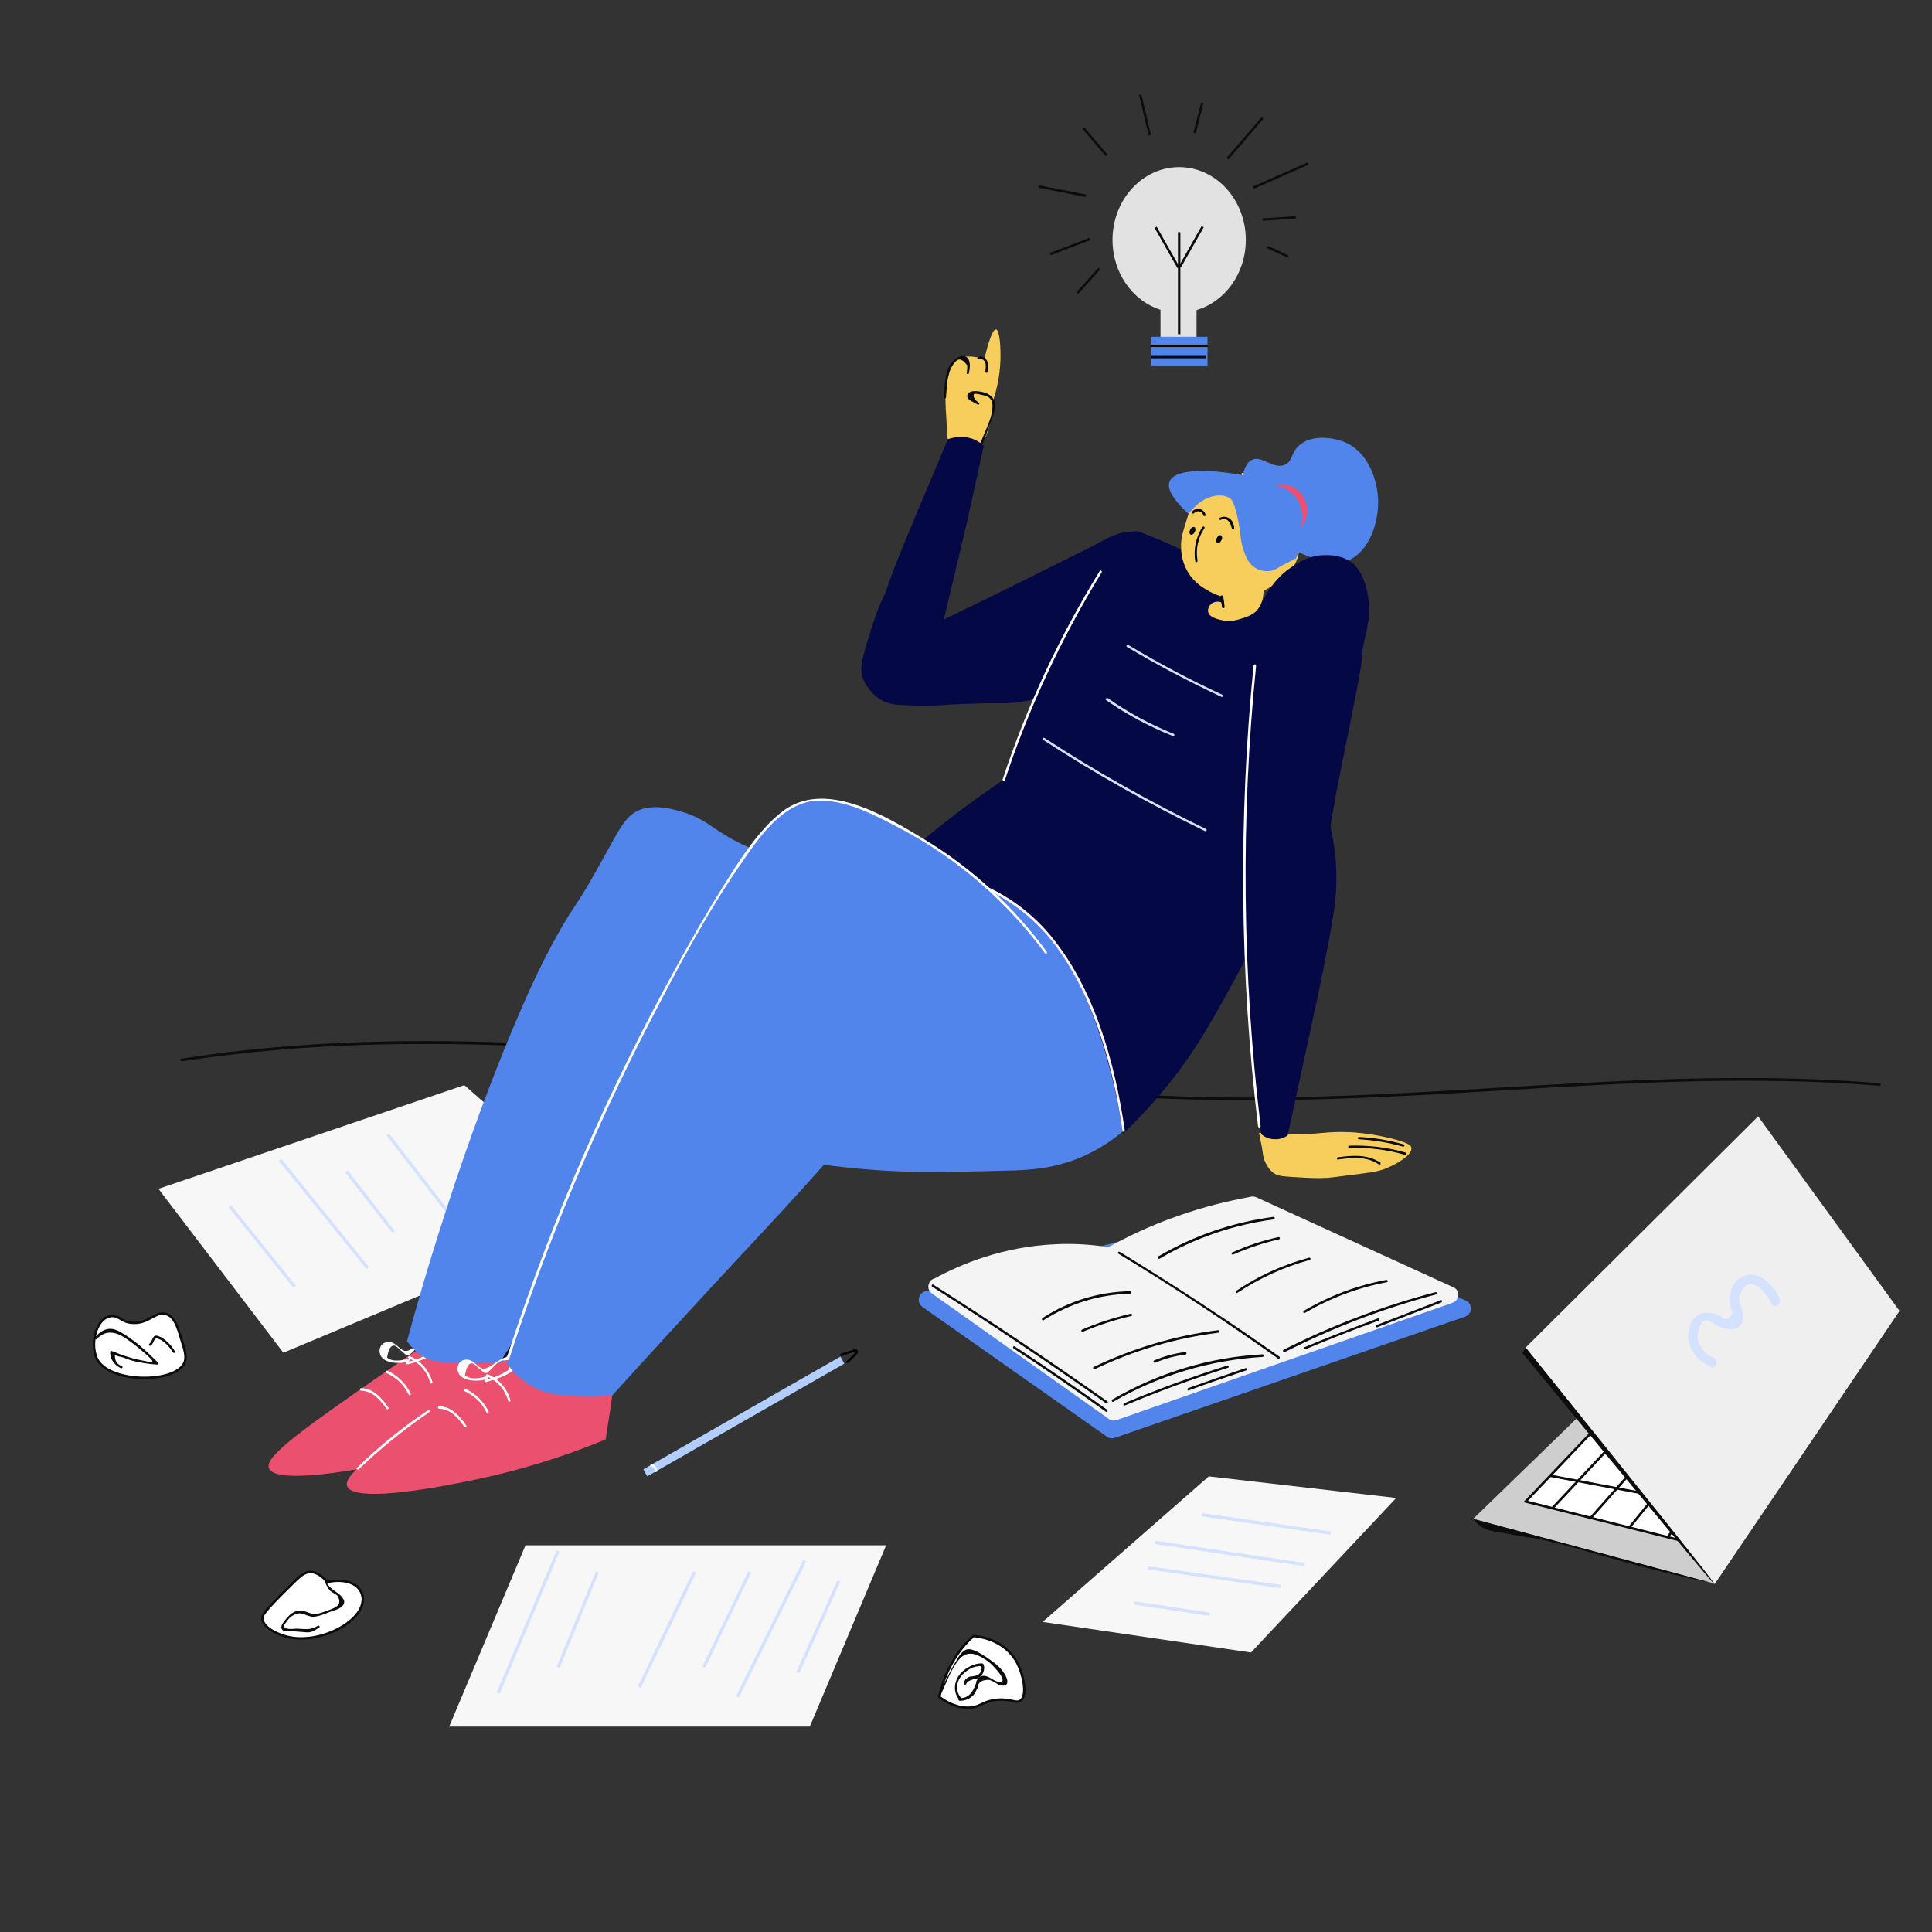 <?xml version="1.0" encoding="UTF-8"?> <!-- Generator: Adobe Illustrator 23.0.3, SVG Export Plug-In . SVG Version: 6.00 Build 0) --> <svg xmlns="http://www.w3.org/2000/svg" xmlns:xlink="http://www.w3.org/1999/xlink" x="0px" y="0px" viewBox="0 0 600 600" style="enable-background:new 0 0 600 600;" xml:space="preserve"><rect x="0" y="0" width="600" height="600" fill="#333333" stroke="none"/> <style type="text/css"> .st0{fill:#0C0C0C;} .st1{fill:#E2E2E2;} .st2{fill:#5185EC;} .st3{fill:none;stroke:#0C0C0C;stroke-width:0.75;stroke-miterlimit:10;} .st4{fill:#F7F7F7;} .st5{fill:#FFFFFF;stroke:#0C0C0C;stroke-width:0.75;stroke-miterlimit:10;} .st6{fill:none;stroke:#D4E2FF;stroke-miterlimit:10;} .st7{fill:#CECECE;} .st8{fill:#EFEFEF;} .st9{fill:#D4E2FF;} .st10{fill:#F4F4F4;} .st11{fill:none;} .st12{fill:#B1CEFC;} .st13{fill:#FFFFFF;} .st14{fill:#EB506E;} .st15{fill:#F7CD5B;} .st16{fill:#040844;} .st17{fill:#FFF3F3;} </style> <g id="background"> <g id="ground"> <g> <g> <path class="st0" d="M56.5,329.6c67.7-10.5,136.3-3.6,204,3.3c33.8,3.5,67.7,6.9,101.6,8.3c34.6,1.4,69.1-0.4,103.6-2.5 c39.3-2.4,78.7-4.7,118-1.5c0.5,0,0.5-0.7,0-0.8c-70.1-5.8-140,6-210.1,4.3c-68.3-1.7-135.9-12.9-204.1-16.4 c-37.8-1.9-75.8-1.4-113.3,4.5C55.8,328.9,56,329.6,56.5,329.6L56.5,329.6z"></path> </g> </g> </g> <g id="bulb"> <path class="st1" d="M386.9,74.5c0-12.5-9.3-22.6-20.7-22.6s-20.7,10.1-20.7,22.6c0,10.3,6.3,19,14.9,21.7v9.5h11.2v-9.4 C380.4,93.7,386.9,85,386.9,74.5z"></path> <rect x="357.4" y="104.6" class="st2" width="17.6" height="8.9"></rect> <line class="st3" x1="357.3" y1="107.4" x2="375.1" y2="107.4"></line> <line class="st3" x1="357.4" y1="110.9" x2="374.6" y2="110.9"></line> <line class="st3" x1="366.2" y1="103.8" x2="366.2" y2="72.1"></line> <line class="st3" x1="358.9" y1="70.6" x2="366" y2="83.1"></line> <line class="st3" x1="373.5" y1="70.4" x2="366.4" y2="82.9"></line> <line class="st3" x1="322.5" y1="57.9" x2="337.2" y2="60.8"></line> <line class="st3" x1="336.4" y1="39.7" x2="343.7" y2="48.3"></line> <line class="st3" x1="354.1" y1="29.4" x2="357.1" y2="42"></line> <line class="st3" x1="371" y1="41.3" x2="373.4" y2="31.9"></line> <line class="st3" x1="381.2" y1="49.3" x2="392.1" y2="36.6"></line> <line class="st3" x1="389.2" y1="58.3" x2="406.2" y2="50.8"></line> <line class="st3" x1="392.1" y1="68.2" x2="402.4" y2="67.5"></line> <line class="st3" x1="393.6" y1="76.7" x2="400.1" y2="79.7"></line> <line class="st3" x1="326.2" y1="78.9" x2="338.5" y2="74.2"></line> <line class="st3" x1="341.4" y1="83.4" x2="334.6" y2="91"></line> </g> <g id="papers"> <polygon class="st4" points="190.2,377.3 88,420.1 49.2,369.2 144.2,337 "></polygon> <path class="st5" d="M291.7,527c0.6-2.9,1.9-7.3,4.7-11.8c2-3.3,4.2-5.6,5.9-7.1c1.5,0.1,9.8,0.9,13.7,8.5c1.8,3.6,3,9.4,1.2,11.3 c-1.4,1.5-3.1-0.5-7.8,0c-3.9,0.4-4.7,2-7.8,2.4C299.2,530.5,295.9,530.1,291.7,527z"></path> <path class="st5" d="M81.5,502.9c-0.2-1.1,0.1-2,8.5-10.3c3.2-3.2,4.5-4.4,6.5-4.4c2.5,0.1,4.3,2.1,5.1,3.1 c4.2-0.9,8.1-0.2,9.9,2.1c1.4,1.7,1.2,3.7,1.1,4.1c-0.8,6.7-14.3,13.6-24.2,10.6C87.4,507.8,82.1,506.1,81.5,502.9z"></path> <path class="st5" d="M30,421.8c-2.1-4.8,0-12.8,4.7-13.1c2.4-0.1,2.9,1.8,6.2,2.1c5.2,0.5,7.3-3.7,10.7-2.7c2.6,0.8,3.6,4,4.7,7.8 c1.1,3.4,1.8,5.7,0.9,7.5C54,429.8,33.4,429.5,30,421.8z"></path> <g> <g> <path class="st0" d="M291.9,526.8c1.8-3.5,3.4-8.7,6.2-11.7c2.9-3.1,6.3-0.8,8.8,0.9c0.9,0.6,7.1,6.8,3.2,6.3 c-1.8-0.2-3.7-2.8-5.9-1.5c-0.7,0.4-0.5,0.6-0.9,1.2c-0.2,0.2-0.1,0.6-0.2,0.8c-0.9,2.5-2.1,4.6-5.1,4.6c-0.5,0-0.5,0.7,0,0.8 c1.8,0,3.3-0.6,4.5-2c0.6-0.7,0.6-1.3,1.1-2c0.1-1.8,1.4-2.6,3.7-2.5c1.1,0.4,2,0.9,2.9,1.6c2.5,0.7,3.3-0.5,2.1-2.9 c-1.1-2.1-3-3.7-4.9-5c-1.5-1-4.9-3.5-6.9-3.2c-1.6,0.2-2.9,2.4-3.6,3.7c-2.1,3.4-3.7,7.1-5.5,10.6 C291,526.8,291.6,527.2,291.9,526.8L291.9,526.8z"></path> </g> </g> <g> <g> <path class="st0" d="M298.4,527.2c-1.6-1.8-1.5-4.5-0.1-6.4c1-1.5,3.6-3.3,5.5-3.3c0.4-0.2,0.8-0.1,1.1,0.4 c-0.1,1.7-1,2.5-2.9,2.7c-0.6,0.1-0.8,0-1.3,0.3c-0.8,0.4-1.2,0.9-1.3,1.8c-0.1,0.5,0.6,0.7,0.7,0.2c0.1-0.8,2.1-1.4,2.7-1.5 c0.3-0.1,0.6-0.1,0.8-0.2c0.5-0.2,0.9-0.6,1.3-1c0.7-1,1-2.3,0.5-3.4c-0.1-0.1-0.2-0.2-0.3-0.2c-2.6-0.2-6,1.7-7.4,3.9 c-1.5,2.2-1.6,5.3,0.2,7.3C298.2,528.1,298.7,527.6,298.4,527.2L298.4,527.2z"></path> </g> </g> <g> <g> <path class="st0" d="M101.1,491.7c0.4,0.9,0.8,1.6,1.4,2.3c0.6,0.6,2.1,1.2,2.4,1.7c1.5,2.9-0.8,3.6-3,4.4 c-1,0.4-2.4,0.9-3.5,1.1c-2.2,0.3-3.4-1.2-5.6-1c-1.7,0.2-2.9,1.3-3.9,2.5c-1,1.2-2.4,2.8-0.8,3.8c0.4,0.2,1.9,0.1,2,0.1 c1.8,0,2.9,0.2,4.7,0.3c1.9,0.2,2.4-0.3,4.3-1.4c0.4-0.2,0-0.9-0.4-0.6c-2.3,1.4-3.8,1-6.2,0.9c-0.9-0.1-3.9,0.6-4.3-0.8 c-0.1-0.4,1.6-2.4,1.8-2.6c3.4-2.8,4.6-0.4,7.2-0.3c1.6,0,3.7-0.9,5.2-1.5c1.4-0.5,4.4-1.1,4.5-3.1c0-0.6-0.3-0.9-0.6-1.4 c-1.4-1.9-3.7-2.2-4.9-4.8C101.5,490.9,100.9,491.3,101.1,491.7L101.1,491.7z"></path> </g> </g> <g> <g> <path class="st0" d="M30,415.9c2.9-3.1,6.1-2.3,9.3-0.1c2.3,1.6,4.5,3.4,6.5,5.2c3.1,2.8,1,2-2.2,1.4c-3-0.6-5.9-1.6-8.8-2.8 c-0.2-0.1-0.6,0-0.6,0.3c0.1,2.4,1.2,3.9,3.3,5c0.4,0.2,0.8-0.4,0.4-0.6c-1.6-0.6-2.3-1.7-2.2-3.5c0.4,0.2,0.9,0.4,1.3,0.5 c1.2,0.1,2.7,0.9,3.8,1.2c2.6,0.7,5.3,1.1,8,1.3c0.3,0,0.5-0.4,0.3-0.6c-3.5-3.5-7.6-7.3-12-9.7c-3.2-1.7-5.4-0.6-7.7,1.9 C29.2,415.7,29.7,416.2,30,415.9L30,415.9z"></path> </g> </g> <g> <g> <path class="st0" d="M46.8,417.9c0.4-0.3,0.6-0.6,0.8-1c0.4-0.8,0.4-1.5,1.6-1.1c1.8,0.6,3.5,2.6,4.5,4.2c0.3,0.4,0.9,0,0.6-0.4 c-1.1-1.8-3.1-4-5.2-4.7c-1.9-0.6-1.6,1.6-2.7,2.4C46.1,417.6,46.4,418.2,46.8,417.9L46.8,417.9z"></path> </g> </g> <line class="st6" x1="71.3" y1="374.5" x2="91.5" y2="399.6"></line> <line class="st6" x1="87" y1="360.2" x2="114.2" y2="393.8"></line> <line class="st6" x1="107.6" y1="363.8" x2="122.2" y2="382.6"></line> <line class="st6" x1="120.4" y1="352.3" x2="139.5" y2="377"></line> <polygon class="st4" points="388.5,513.2 323.8,503.7 375.4,458.5 433.6,465.2 "></polygon> <polygon class="st4" points="251.5,536.2 139.5,536.2 163.2,479.9 275.2,479.9 "></polygon> <line class="st6" x1="352.2" y1="497.8" x2="375.6" y2="501.3"></line> <line class="st6" x1="356.5" y1="486.9" x2="397.7" y2="492.7"></line> <line class="st6" x1="358.7" y1="479" x2="405.2" y2="485.9"></line> <line class="st6" x1="373.2" y1="470.4" x2="413.2" y2="476.1"></line> <line class="st6" x1="260.5" y1="491" x2="247.8" y2="519.4"></line> <line class="st6" x1="249.9" y1="484.7" x2="229" y2="527"></line> <line class="st6" x1="232.8" y1="488.2" x2="218.6" y2="517.7"></line> <line class="st6" x1="215.7" y1="488.2" x2="198.5" y2="524"></line> <line class="st6" x1="173.3" y1="481.7" x2="154.7" y2="525.8"></line> <line class="st6" x1="185.5" y1="488.2" x2="173.3" y2="517.8"></line> </g> <g id="laptop"> <polygon class="st7" points="532.5,491.9 457.5,471.7 528,403.3 589.9,407.1 "></polygon> <polygon class="st5" points="531.5,480.8 473.8,466.3 528.9,408.5 579.3,411 "></polygon> <line class="st3" x1="482.1" y1="468.4" x2="537.8" y2="408.9"></line> <line class="st3" x1="494" y1="471.4" x2="548.7" y2="409.5"></line> <line class="st3" x1="506" y1="474.4" x2="558.4" y2="410"></line> <line class="st3" x1="517.9" y1="477.4" x2="567.9" y2="410.4"></line> <line class="st3" x1="481.4" y1="458.3" x2="539.4" y2="469.3"></line> <line class="st3" x1="498.2" y1="451.3" x2="546.3" y2="459.2"></line> <line class="st3" x1="506.7" y1="442.2" x2="554.2" y2="447.6"></line> <line class="st3" x1="515.8" y1="432.4" x2="561.3" y2="437.3"></line> <line class="st3" x1="515.3" y1="422.7" x2="568.2" y2="427.1"></line> <line class="st3" x1="522.2" y1="415.4" x2="574" y2="418.7"></line> <polygon class="st8" points="589.9,407.1 532.5,491.9 473.8,418.5 546,346.7 "></polygon> <g> <g> <path class="st9" d="M532.1,421.6c-2.6-1-5.2-3.9-4.8-7c1.1-8.2,4.9-2.9,7-2.4c1.9,0.4,3.7,1.3,5.5,0c1.5-1.1,1.7-2.7,1.4-4.5 c-0.3-2-1.7-4-0.7-6.1c3.3-6.7,8.2,0.2,9.6,3.2c0.8,1.8,3.4,0.2,2.6-1.5c-2.1-4.5-7.3-10-12.6-6.2c-1.6,1.1-2.5,3-2.8,4.8 c-0.2,1.1-0.2,2.1,0,3.2c0.2,0.9,0.4,1.8,0.8,2.6c-1,2.2-2.3,2.5-3.8,1c-4.4-2.1-8.7-1.1-9.8,4.2c-1.1,5.1,2.2,9.7,6.8,11.5 C533.1,425.2,533.9,422.3,532.1,421.6L532.1,421.6z"></path> </g> </g> <path class="st0" d="M457.5,471.7c0.4,0.6,1.1,1.4,2.2,2.2c2.1,1.5,4.1,1.7,6.9,2.1c2.4,0.4,4.8,1,7.2,1.3c8.2,1,22.1,5.5,35.3,9 c5.6,1.5,13.6,3.5,23.4,5.5"></path> <path class="st0" d="M473.8,418.5c-0.3,0.6-0.6,1.1-1,1.7c39.5,48,59.4,72,59.7,71.8C532.7,491.7,513.1,467.3,473.8,418.5z"></path> </g> <g id="book"> <path class="st2" d="M455,408.9l-108.7,37.6c-0.8,0.3-1.8,0.2-2.5-0.3l-57.3-40.3c-1.9-1.3-1.4-4.3,0.9-4.9l102.1-26.2 c0.6-0.2,1.3-0.1,1.8,0.2l63.9,28.9C457.4,404.8,457.3,408.1,455,408.9z"></path> <path class="st10" d="M451.1,404.6L346.8,441c-0.8,0.3-1.7,0.2-2.4-0.3l-55-39c-1.8-1.3-1.3-4.1,0.9-4.7c8-4.3,21-9.9,37.7-10.6 c6-0.3,11.5,0.2,16.2,0.9c5.9-3.2,13-6.7,21.4-9.6c8.4-3,16.1-4.8,22.7-6c0.2-0.1,0.5-0.1,0.9-0.1c0.3,0,0.6,0.1,0.9,0.2l61.3,28 C453.5,400.7,453.3,403.8,451.1,404.6z"></path> <g> <path class="st11" d="M288.4,398.4c7.9-5.7,17.4-9.2,27-10.8c9.7-1.6,19.6-1.3,29.3-0.1"></path> </g> <g> <g> <path class="st0" d="M289.5,399.6c18.3,11.6,36.3,23.7,54,36.2c0.4,0.3,0.8-0.4,0.4-0.6c-17.7-12.5-35.7-24.6-54-36.2 C289.5,398.7,289.1,399.3,289.5,399.6L289.5,399.6z"></path> </g> </g> <g> <g> <path class="st0" d="M314.8,418.8c9.7,6.3,19.2,12.9,28.6,19.6c0.4,0.3,0.8-0.4,0.4-0.6c-9.4-6.7-18.9-13.3-28.6-19.6 C314.7,417.8,314.4,418.5,314.8,418.8L314.8,418.8z"></path> </g> </g> <g> <path class="st11" d="M344.1,387.3c13.7-8.8,29.6-14.2,45.8-15.6"></path> </g> <g> <g> <path class="st0" d="M347.4,389.4c16.9,10.2,33.4,21.1,49.5,32.5c0.4,0.3,0.8-0.4,0.4-0.6c-16.1-11.4-32.7-22.2-49.5-32.5 C347.3,388.5,346.9,389.2,347.4,389.4L347.4,389.4z"></path> </g> </g> <g> <g> <path class="st0" d="M345.8,435.3c14.2-8.2,29.9-12.9,46.3-13.9c0.5,0,0.5-0.8,0-0.8c-16.5,0.9-32.3,5.7-46.6,14 C345,434.9,345.4,435.6,345.8,435.3L345.8,435.3z"></path> </g> </g> <g> <g> <path class="st0" d="M399,419.9c15-7.6,30.7-13.6,47-17.9c0.5-0.1,0.3-0.8-0.2-0.7c-16.4,4.3-32.1,10.3-47.2,17.9 C398.2,419.5,398.6,420.1,399,419.9L399,419.9z"></path> </g> </g> <g> <g> <path class="st0" d="M349.3,436.5c10.5-4.4,21.2-8.3,32-11.7c0.5-0.1,0.3-0.9-0.2-0.7c-10.8,3.4-21.5,7.3-32,11.7 C348.7,436,348.9,436.7,349.3,436.5L349.3,436.5z"></path> </g> </g> <g> <g> <path class="st0" d="M369.2,431.8c5.9-2.2,11.9-4.2,17.8-6.2c0.5-0.2,0.3-0.9-0.2-0.7c-6,2-11.9,4.1-17.8,6.2 C368.6,431.3,368.8,432,369.2,431.8L369.2,431.8z"></path> </g> </g> <g> <g> <path class="st0" d="M405.5,419c7.5-3.2,15.1-6.1,22.7-8.9c0.4-0.2,0.3-0.9-0.2-0.7c-7.7,2.9-15.3,5.8-22.9,9 C404.7,418.6,405.1,419.2,405.5,419L405.5,419z"></path> </g> </g> <g> <g> <path class="st0" d="M427.7,412.2c6.6-2.6,13.2-5.1,19.9-7.7c0.4-0.2,0.3-0.9-0.2-0.7c-6.6,2.6-13.2,5.1-19.9,7.7 C427.1,411.6,427.3,412.3,427.7,412.2L427.7,412.2z"></path> </g> </g> <g> <g> <path class="st0" d="M340,425.2c12.1-5.8,24.9-9.6,38.3-11.3c0.5-0.1,0.5-0.8,0-0.8c-13.5,1.7-26.4,5.6-38.6,11.4 C339.2,424.7,339.6,425.4,340,425.2L340,425.2z"></path> </g> </g> <g> <g> <path class="st0" d="M358.8,423.2c3-1.3,6.1-2.1,9.3-2.5c0.5-0.1,0.5-0.8,0-0.8c-3.4,0.4-6.6,1.3-9.7,2.6 C358,422.8,358.4,423.4,358.8,423.2L358.8,423.2z"></path> </g> </g> <g> <g> <path class="st0" d="M324.1,410c8.2-5.2,17.2-8,26.9-8.2c0.5,0,0.5-0.8,0-0.8c-9.8,0.2-19,3-27.2,8.3 C323.3,409.6,323.7,410.3,324.1,410L324.1,410z"></path> </g> </g> <g> <g> <path class="st0" d="M336.3,413.6c4.9-2.1,9.9-3.7,15-4.9c0.5-0.1,0.3-0.8-0.2-0.7c-5.1,1.2-10.1,2.8-15,4.9 C335.6,413.1,335.8,413.8,336.3,413.6L336.3,413.6z"></path> </g> </g> <g> <g> <path class="st0" d="M360.1,390.9c10.9-6.4,22.8-10.5,35.4-12.2c0.5-0.1,0.5-0.8,0-0.8c-12.7,1.7-24.7,5.8-35.8,12.3 C359.3,390.5,359.7,391.1,360.1,390.9L360.1,390.9z"></path> </g> </g> <g> <g> <path class="st0" d="M383,389.6c4.6-2,9.3-3.6,14.2-4.7c0.5-0.1,0.3-0.8-0.2-0.7c-5,1.1-9.8,2.7-14.4,4.8 C382.2,389.1,382.6,389.8,383,389.6L383,389.6z"></path> </g> </g> <g> <g> <path class="st0" d="M384.3,401.5c6.9-4.6,14.4-8,22.4-10.2c0.5-0.1,0.3-0.9-0.2-0.7c-8.1,2.2-15.6,5.6-22.6,10.3 C383.5,401.1,383.9,401.8,384.3,401.5L384.3,401.5z"></path> </g> </g> <g> <g> <path class="st0" d="M405.3,407.7c7.9-4.6,16.4-7.8,25.4-9.5c0.5-0.1,0.3-0.8-0.2-0.7c-9.1,1.7-17.6,4.9-25.6,9.6 C404.5,407.3,404.9,408,405.3,407.7L405.3,407.7z"></path> </g> </g> <g> <path class="st11" d="M396.6,371c15.4,6.6,30.3,14.3,44.6,23"></path> </g> </g> <g id="pencil"> <polygon class="st12" points="262.2,423.5 201,458.5 199.8,456.3 261,421.3 "></polygon> <g> <g> <path class="st13" d="M202.2,455.3c0.6,0.2,1.1,0.8,1.1,1.5c0,0.5,0.8,0.5,0.8,0c0-1-0.7-1.9-1.7-2.2 C202,454.4,201.8,455.2,202.2,455.3L202.2,455.3z"></path> </g> </g> <g> <g> <path d="M261.4,421.1c1.5-0.5,2.9-1,4.4-1.4c0.5-0.1,0.3-0.8-0.2-0.7c-1.5,0.4-3,0.9-4.4,1.4 C260.7,420.5,260.9,421.2,261.4,421.1L261.4,421.1z"></path> </g> </g> <g> <g> <path d="M263.4,423.2c1.1-0.9,2.1-1.9,3-3c0.3-0.4-0.2-0.9-0.5-0.5c-0.9,1.1-1.9,2-3,3C262.5,423,263,423.5,263.4,423.2 L263.4,423.2z"></path> </g> </g> <g> <g> <path d="M265,419.9c0.2,0.1,0.3,0.3,0.5,0.4c0.3,0.2,0.7,0,0.6-0.4c0-0.1-0.1-0.3-0.1-0.4c0,0.1-0.1,0.2-0.1,0.4c0,0,0,0,0,0 c0.5,0.1,0.7-0.6,0.2-0.7c-0.3-0.1-0.5,0-0.8,0.2c-0.1,0.1-0.1,0.2-0.1,0.4c0,0.1,0.1,0.3,0.1,0.4c0.2-0.1,0.4-0.2,0.6-0.4 c-0.2-0.1-0.3-0.3-0.5-0.4C265.2,419,264.6,419.5,265,419.9L265,419.9z"></path> </g> </g> </g> </g> <g id="character"> <g id="leg_right"> <path class="st14" d="M136,414.9c-3.7,2.5-9.1,6.1-15.5,10.6c-25.6,17.8-38.4,26.7-37,30.4c2.3,6.3,37.6-1.5,42.6-2.6 c16.2-3.6,29.1-8.3,37.7-11.9c0.9-5.8,1.8-11.7,2.6-17.5C156.3,420.8,146.2,417.9,136,414.9z"></path> <g> <g> <path class="st13" d="M112.2,431.9c3.6,0.1,5.9,2.9,7.8,5.6c0.3,0.4,0.9,0,0.6-0.4c-2.1-3-4.6-5.9-8.5-6 C111.7,431.2,111.7,431.9,112.2,431.9L112.2,431.9z"></path> </g> </g> <g> <g> <path class="st13" d="M120,426.4c3.1,1.4,5.5,3.7,6.9,6.7c0.2,0.4,0.9,0.1,0.6-0.4c-1.5-3.1-4.1-5.6-7.2-7 C119.9,425.5,119.6,426.2,120,426.4L120,426.4z"></path> </g> </g> <g> <g> <path class="st13" d="M126.9,421.8c3.3,1.4,5.7,4.1,6.7,7.6c0.1,0.5,0.9,0.3,0.7-0.2c-1-3.6-3.6-6.6-7-8 C126.8,421,126.5,421.7,126.9,421.8L126.9,421.8z"></path> </g> </g> <g> <g> <path class="st13" d="M126.9,421.9c-1.8,0.6-5,1.2-6.7-0.3c0.7-3.9,2-4.7,3.9-2.5c0.3,0.3,0.7,0.5,1,0.8c0.9,0.8,1,1.2,2.1,0.9 c0.2-0.1,0.3-0.4,0.5-0.5c1.4-1.1,2.8-3.6,5-3.3c1.6-0.6,1.9,0.4,1.1,2.9c-0.6,0.4-1.3,0.8-2,1.2c-1.7,0.9-3.4,1.4-5.3,1.9 c-0.5,0.1-0.3,0.8,0.2,0.7c1.8-0.4,11.7-3.3,9.3-6.6c-2.8-4.1-7.8,3.2-10.4,2.4c-2-0.6-2.9-3.2-5.5-2.7 c-1.3,0.3-2.1,1.2-2.2,2.5c-0.2,4.4,6.3,4.4,9.1,3.5C127.5,422.4,127.4,421.7,126.9,421.9L126.9,421.9z"></path> </g> </g> <path class="st2" d="M199.3,251.3c-5.8,1.9-7.1,7.1-16,22.4c-4.6,7.9-4.3,6.6-8.3,13.3c-5.2,8.9-10.5,19.4-18.4,38.9 c-3.1,7.7-10.2,25.4-18.6,51.6c-5.2,16-9,29.4-11.6,39c1,1.4,2.6,3.4,5.2,4.9c2.1,1.2,4.5,1.9,12,2c3.3,0.1,7.7,0,12.9-0.4 c2.9-5.1,7.3-12.5,12.9-21.4c3-4.8,6.5-10.2,19.2-29.2c4.2-6.3,9.8-14.6,16.5-24.5c2.6,1.9,14.5,10,29.9,7.4 c16.8-2.8,25.4-16.2,28-20.3c14.2-22.1,4.2-47.7,2.9-50.7c-9-7.4-16.9-12.4-22.4-15.6c-10.9-6.2-12.6-5.4-21.5-11.4 c-2.3-1.6-5.2-3.6-9.6-5C209.4,251.4,204.2,249.8,199.3,251.3z"></path> <g> <path class="st11" d="M126.4,416.6c15.7-55.2,33.7-110.8,66.2-158.1c2.4-3.5,5.3-7.2,9.4-8.2c3.6-0.8,7.3,0.6,10.6,2.1 c19.1,8.4,37.1,19.2,53.6,32"></path> </g> <g> <g> <path class="st0" d="M228.7,313.3c-24.9,35.6-49.1,71.7-72.5,108.3c-0.3,0.4,0.4,0.8,0.6,0.4c23.4-36.6,47.6-72.7,72.5-108.3 C229.6,313.3,228.9,313,228.7,313.3L228.7,313.3z"></path> </g> </g> <g> <path class="st11" d="M129.6,420.1c3.3,2.6,7.6,3.7,11.8,3.8s8.4-0.7,12.5-1.5"></path> </g> </g> <g id="leg"> <path class="st2" d="M280.4,270.1c4.9-0.4,27.7-1.7,46.7,14.6c17.5,14.9,20.7,35.2,21.9,42.4c1.6,10,0.8,18.4-0.1,24.1 c-2.7,2.3-6.9,5.4-12.5,7.9c-8.9,3.9-16.7,4.2-21.8,4.4c-23.4,0.6-35,0.9-52.2-1c-30.4-3.3-45.7-5.2-48.4-12.7 c-2.3-6.2,2.8-13.4,10.3-22.7C236,312.5,254.1,292.3,280.4,270.1z"></path> <g> <path class="st11" d="M245.5,361.2c17.5,1.5,35,2.4,52.6,2.6c17.7,0.2,36.9-0.7,50.8-11.7"></path> </g> </g> <g id="hand_right"> <path class="st15" d="M294.3,136.3c-0.1-1.6-0.3-3.7-0.4-6.2c-0.3-4.9-0.5-8.1,0.1-12c0.4-3,1-4.7,2.3-5.8 c1.1-0.9,2.5-1.3,2.9-1.4c1.3-0.3,2.4-0.2,3.8,0c1.1,0.1,2.1,0.4,2.7,0.5c1.1-4.5,2.5-9.2,3.6-9.1c1.2,0.1,1.4,5.9,1.4,6.9 c0.1,3.6-0.2,8.8-2.2,15c-0.1,1.4-0.2,3.5-0.8,5.9c-0.8,3.7-1.3,6-3,7.2C301,140.2,294.6,136.5,294.3,136.3z"></path> <path class="st16" d="M353.9,165.2c-0.5-0.3-1.3-0.2-2.9-0.1c-4.5,0.3-7.3,2.2-12.3,4.8c-2.2,1.2-4.5,2.2-6.8,3.4 c-0.6,0.3-5.2,2.6-14.3,7.1c-4.8,2.4-12.7,6.3-24.5,12c2.4-9.9,4.8-20,7.2-30.3c1.8-7.9,3.5-15.8,5.2-23.6 c-0.6-0.6-1.5-1.3-2.5-1.8c-3.7-1.8-7.5-0.7-8.6-0.3c-0.7,1.6-1.9,4.4-3.3,7.8c-19.9,46.7-13.9,35.5-17.4,42.6c0,0-1.8,3.7-4.8,14 c-1.3,4.6-2,7.4-0.8,10.2c1.6,3.8,4.8,5.9,4.8,5.9c0.2,0.1,0.3,0.2,0.4,0.3c2.4,1.4,4.7,1.7,7.7,1.8c8.3,0.4,12.5-0.1,14.1-0.2 c6.8-0.3,10.2-0.4,11.5-0.4c3.3,0,6.2,0.2,10.3-0.4c0,0,2.3-0.3,4.6-0.9c15.5-4.4,24.3-16.7,25.6-18.6 C355.7,185.5,358.3,167.7,353.9,165.2z"></path> <g> <path class="st11" d="M351,165c-3.4,0.4-6.6,1.9-9.7,3.5c-15.5,7.7-31,15.4-46.4,23.1"></path> </g> <g> <path class="st11" d="M293.6,191.1c4.1-17.5,8.1-35.1,11.9-52.7"></path> </g> <g> <path class="st11" d="M294.3,136.3c3.4-1.2,7.3-0.8,10.3,1.2"></path> </g> <g> <path class="st11" d="M293,139.5c-9.5,20.9-19.1,42-24.4,64.4c-0.8,3.4-1.5,7.3,0.6,10.2c2,2.9,6,3.6,9.5,3.9 c13.6,1.2,27.3,0.2,40.9-0.8"></path> </g> <g> <g> <path class="st0" d="M305.3,137.6c0.8-2.1,1.5-4.3,2.3-6.4c0.6-1.6,1.4-3.4,1.5-5.1c0-2.1-1.2-3.4-3.1-4.1 c-1.2-0.4-4.5-1.1-5.4,0.3c-1.1,1.8,2.1,2.6,2.9,3.3c0.4,0.3,0.9-0.2,0.5-0.5c0.8,0.7-1.2-1-0.9-0.7c-0.3-0.3-1.1-1.5-0.6-2 c0.3-0.3,1.9,0.1,2.2,0.2c2.2,0.4,3.8,1,3.5,4.4c-0.3,3.4-2.5,7.2-3.6,10.4C304.5,137.9,305.2,138.1,305.3,137.6L305.3,137.6z"></path> </g> </g> <g> <g> <path class="st0" d="M293.8,123.4c0.2-2.4,0.2-4.9,0.9-7.2c0.3-1.3,0.9-2.6,1.8-3.6c1.1-1.5,2.4-1.2,3.9,0.9 c0,0.7,0,1.5-0.2,2.2c-0.1,0.5,0.6,0.7,0.7,0.2c0.3-1.4,0.6-3.6-0.4-4.7c-1-1.1-2.7-0.6-3.7,0.2c-3.6,2.6-3.3,8.1-3.7,12.1 C293,123.9,293.7,123.9,293.8,123.4L293.8,123.4z"></path> </g> </g> <g> <path class="st11" d="M300.4,110.9c0.6-0.6,1.7-0.5,2.4,0s1.1,1.4,1.2,2.3s-0.1,1.8-0.2,2.6"></path> </g> <g> <g> <path class="st0" d="M304,111.6c0.8-0.3,1.5,0.1,1.9,0.8c0.4,0.9,0.2,1.9,0.1,2.9c-0.1,0.5,0.6,0.7,0.7,0.2 c0.2-1.2,0.5-2.7-0.4-3.8c-0.6-0.8-1.6-1.2-2.5-0.8C303.3,111,303.5,111.8,304,111.6L304,111.6z"></path> </g> </g> <g> <path class="st11" d="M305.6,111.4c0.4-2.3,1-4.5,2-6.6c0.4-0.9,0.9-1.8,1.6-2.5c0.1-0.1,0.3-0.2,0.4-0.2c0.2,0,0.3,0.2,0.4,0.4 c0.4,0.8,0.9,1.7,1,2.6c0.1,0.7,0,1.3-0.1,2c-0.5,4.3-1.2,8.7-2.1,12.9"></path> </g> </g> <g id="torso"> <path class="st16" d="M353.9,165.2c-2.3,1.8-5.2,4.5-8.3,8c-2.2,2.5-3.9,4.9-5.8,7.6c-4.1,6.1-6.9,11.6-9.7,17.4 c-5.5,11.2-10.5,21.6-15.8,36.4c-1.1,3.1-2,5.7-2.6,7.5c-2.9,2-6.8,4.7-11.3,8c-4.4,3.3-8.6,6.4-13.7,10.8 c-3,2.6-6.9,6.1-11.3,10.6c3.5-0.6,8.6-1,14.7-0.3c11,1.3,19.1,5.7,23.7,8.7c6.4,4.3,10.3,8.8,12.4,11.4c3.1,3.7,6.4,8.5,10,16.3 c7.8,17,11.3,35.9,12.6,44.5c2.7-2.6,6.5-6.4,10.8-11.4c10.5-12.2,16.4-22.9,23.6-36.1c7.9-14.4,12.7-25.7,14.3-29.7 c1.2-2.8,5.4-13.1,9.7-27.2c3-9.7,6.3-22.1,9.1-36.6c-4.3-5.6-10.7-13.1-19.6-20.6c-1.9-1.6-5.5-4.7-10.2-8 C379.7,177.4,368.8,170.7,353.9,165.2z"></path> <g> <path class="st11" d="M353.9,165.2c24.6,9,46.6,25.1,62.6,45.9"></path> </g> <g> <g> <path class="st13" d="M341.5,177.4c-12.5,20.3-22.6,41.9-30.1,64.6c-0.2,0.5,0.6,0.7,0.7,0.2c7.5-22.6,17.6-44.1,30-64.4 C342.4,177.3,341.7,176.9,341.5,177.4L341.5,177.4z"></path> </g> </g> <g> <path class="st11" d="M307.9,244.7c-11.5,7.9-22.4,16.6-32.5,26.1"></path> </g> <g> <g> <path class="st17" d="M275.6,271.8c20.3-3.5,40.7,6.1,52.6,22.4c11.7,16.1,17.6,37.6,20.4,57c0.1,0.5,0.8,0.3,0.7-0.2 c-3-20.9-9.5-44.5-23.5-61c-12.2-14.4-31.7-22.2-50.5-19C274.9,271.1,275.1,271.9,275.6,271.8L275.6,271.8z"></path> </g> </g> <g> <path class="st11" d="M414.6,218.9c-9.4,48.6-31.5,94.7-63.5,132.5"></path> </g> <g> <g> <path class="st9" d="M350,200.9c9.5,5.7,19.3,10.8,29.3,15.5c0.4,0.2,0.8-0.4,0.4-0.6c-10-4.6-19.8-9.8-29.3-15.5 C350,200,349.6,200.7,350,200.9L350,200.9z"></path> </g> </g> <g> <g> <path class="st9" d="M343.6,217.5c6.5,4.5,13.4,8.2,20.7,11.1c0.4,0.2,0.6-0.5,0.2-0.7c-7.3-2.9-14.1-6.6-20.5-11.1 C343.5,216.6,343.2,217.3,343.6,217.5L343.6,217.5z"></path> </g> </g> <g> <g> <path class="st9" d="M324,229.8c16.1,10.5,32.9,19.9,50.2,28.3c0.4,0.2,0.8-0.4,0.4-0.6c-17.3-8.4-34.1-17.8-50.2-28.3 C324,228.9,323.6,229.6,324,229.8L324,229.8z"></path> </g> </g> </g> <g id="leg_left"> <path class="st14" d="M160.3,420.5c-3.7,2.5-9.1,6.1-15.5,10.6c-25.6,17.8-38.4,26.7-37,30.4c2.3,6.3,37.6-1.5,42.6-2.6 c16.2-3.6,29.1-8.3,37.7-11.9c0.9-5.8,1.8-11.7,2.6-17.5C180.5,426.4,170.4,423.4,160.3,420.5z"></path> <g> <g> <path class="st13" d="M136.4,437.5c3.6,0.1,5.9,2.9,7.8,5.6c0.3,0.4,0.9,0,0.6-0.4c-2.1-3-4.6-5.9-8.5-6 C135.9,436.7,135.9,437.5,136.4,437.5L136.4,437.5z"></path> </g> </g> <g> <g> <path class="st13" d="M144.2,432c3.1,1.4,5.5,3.7,6.9,6.7c0.2,0.4,0.9,0.1,0.6-0.4c-1.5-3.1-4.1-5.6-7.2-7 C144.2,431.1,143.8,431.8,144.2,432L144.2,432z"></path> </g> </g> <g> <g> <path class="st13" d="M151.1,427.4c3.3,1.4,5.7,4.1,6.7,7.6c0.1,0.5,0.9,0.3,0.7-0.2c-1-3.6-3.6-6.6-7-8 C151.1,426.6,150.7,427.2,151.1,427.4L151.1,427.4z"></path> </g> </g> <g> <g> <path class="st13" d="M151.1,427.4c-1.8,0.6-5,1.2-6.7-0.3c0.7-3.9,2-4.7,3.9-2.5c0.3,0.3,0.7,0.5,1,0.8c0.9,0.8,1,1.2,2.1,0.9 c0.2-0.1,0.3-0.4,0.5-0.5c1.4-1.1,2.8-3.6,5-3.3c1.6-0.6,1.9,0.4,1.1,2.9c-0.6,0.4-1.3,0.8-2,1.2c-1.7,0.9-3.4,1.4-5.3,1.9 c-0.5,0.1-0.3,0.8,0.2,0.7c1.8-0.4,11.7-3.3,9.3-6.6c-2.8-4.1-7.8,3.2-10.4,2.4c-2-0.6-2.9-3.2-5.5-2.7 c-1.3,0.3-2.1,1.2-2.2,2.5c-0.2,4.4,6.3,4.4,9.1,3.5C151.8,428,151.6,427.3,151.1,427.4L151.1,427.4z"></path> </g> </g> <path class="st2" d="M157.4,423.4c5.7-18.7,11.4-34.1,16-45.4c5.8-14.4,10.9-25.3,21.2-47.1c6.7-14.2,12.1-24.9,18.4-36.6 c14.9-27.6,8-10,20.6-31.4c1.8-3.1,5.1-8.8,11.7-12c5.4-2.6,10.7-2.4,12.6-2.3c3.4,0.2,6.7,1,15.2,5.1c5.6,2.7,11,5.3,17,9.3 c16.8,11.1,30.6,27.8,34.7,32.8c2,4.7,5.1,14.4,1.4,24c-5.9,15.4-27.1,25.2-51.2,20.1c-5.4,6.3-13.7,15.8-24.1,27.4 c-10.9,12.1-17.1,18.5-30.5,33c-7.2,7.8-17.6,19.1-30.2,33c-2.2,0.2-5.3,0.4-9,0.3c-6.3-0.2-10.5-0.3-15-2.5 C164.1,430,160.6,427.9,157.4,423.4z"></path> <g> <g> <path class="st13" d="M158.1,422.1c11.7-36,26.3-71,43.7-104.7c8.6-16.6,17.4-33.3,28-48.7c5.5-8,12.9-19.3,23.6-20 c9.1-0.6,18.6,4.6,26.4,8.7c17.6,9.3,32.9,22.6,44.7,38.6c0.3,0.4,0.9,0,0.6-0.4c-10.3-14-23.1-25.9-38-34.9 c-12.1-7.3-31.4-19.1-44.6-8.3c-7.1,5.8-12.5,14.2-17.3,21.9c-5.5,8.7-10.6,17.6-15.5,26.6c-10.2,18.5-19.5,37.4-28,56.7 c-9.2,21-17.3,42.5-24.4,64.3C157.2,422.4,157.9,422.6,158.1,422.1L158.1,422.1z"></path> </g> </g> <g> <path class="st11" d="M190.2,433.2c28.3-31,56.7-62,85-93"></path> </g> <g> <path class="st11" d="M158.6,424.1c2.7,4.7,7.8,7.8,13.1,8.9c5.3,1.2,10.9,0.6,16.2-0.4"></path> </g> <g> <g> <path class="st13" d="M111.4,456.3c6.8-6.5,14.2-12.5,22-17.8c0.4-0.3,0-0.9-0.4-0.6c-7.9,5.3-15.3,11.3-22.1,17.9 C110.5,456.1,111,456.6,111.4,456.3L111.4,456.3z"></path> </g> </g> </g> <g id="head"> <path class="st15" d="M370.5,156c-0.7,1.7-1.5,3.8-2.2,6.2c-1.1,3.5-1.6,5.3-1.5,7.7c0,1.1,0.1,3.6,1.4,6.4c1.8,4,5,6,6.6,6.9 c1.9,1.2,3.7,1.8,4.8,2.1c0.1,0.7,0.1,1.3,0.2,2c-1-0.6-2.3-0.6-3.3,0c-0.9,0.6-1.5,1.7-1.3,2.7c0.3,1.6,2.6,2.2,3.8,2.5 c2.9,0.8,5.4,0,6.9-0.5c1.6-0.5,2.7-0.9,3.9-1.9c2.5-2.2,2.6-5.6,2.6-6.6c3.7-1.9,6.2-4,7.6-5.5c1.4-1.5,2-2.4,2.3-3.1 c1.3-2.5,1.2-4.9,1.2-6c-0.2-4.8-3-8.3-4.4-9.9c-1.6-2-6.7-8.1-15.1-8.3C376.6,150.5,371.7,154.8,370.5,156z"></path> <g> <path class="st11" d="M369.6,159.4c-2.9,5.1-4,11.5-1.5,16.9c1.5,3.2,4.2,5.8,7.4,7.4s6.8,2.2,10.3,2c2.3-0.1,4.7-0.6,6.5-2.1"></path> </g> <g> <g> <path d="M379.1,185.3c0.1,1.1,0.2,2.1,0.4,3.2c0.1,0.5,0.8,0.5,0.8,0c-0.1-1.1-0.2-2.1-0.4-3.2 C379.8,184.8,379,184.8,379.1,185.3L379.1,185.3z"></path> </g> </g> <g> <path class="st11" d="M376.4,187.3c-0.8,0.7-1.6,1.7-1.3,2.7c0.2,0.6,0.7,1,1.2,1.3c0.5,0.4,1,0.7,1.6,0.9 c1.1,0.4,2.2,0.4,3.4,0.4c2.6-0.1,5.4-0.5,7.6-2"></path> </g> <g> <g> <path d="M373.4,163.7c-2,3.2-2.8,6.9-2.2,10.6c0.1,0.5,0.8,0.3,0.7-0.2c-0.6-3.6,0.1-7,2.1-10 C374.4,163.7,373.7,163.3,373.4,163.7L373.4,163.7z"></path> </g> </g> <g> <path class="st11" d="M373,153.4c4.5-3.7,10.4-5.7,16.2-5.4c2.2,0.1,4.5,0.5,6.4,1.6c1.3,0.7,2.4,1.6,3.4,2.6 c3.2,3.2,5.2,7.6,5.5,12.1c0.3,4.5-1.1,9.1-3.9,12.7"></path> </g> <g> <path class="st11" d="M371.8,155.7c1.6-0.9,3.3-1.8,5.2-2.2c1.8-0.4,3.9-0.2,5.4,1c2.3,1.8,2.5,5,2.8,7.9 c0.3,2.5,0.7,5.1,1.3,7.6c0.4,1.5,0.8,3,1.7,4.2c2,2.8,6.2,3.7,9.2,2.1c1.7-0.9,3-2.6,4.9-3.2"></path> </g> <ellipse transform="matrix(0.445 -0.895 0.895 0.445 57.965 423.116)" cx="370.5" cy="164.8" rx="1.3" ry="0.8"></ellipse> <ellipse transform="matrix(0.445 -0.895 0.895 0.445 60.225 431.954)" cx="378.8" cy="167.4" rx="1.3" ry="0.8"></ellipse> <g> <g> <path d="M370.8,159.4c0.9-1,2.5-0.8,2.9,0.6c0.1,0.5,0.9,0.3,0.7-0.2c-0.6-1.9-2.9-2.4-4.2-0.9 C369.9,159.2,370.4,159.7,370.8,159.4L370.8,159.4z"></path> </g> </g> <g> <g> <path d="M379.2,161.4c1.7-1,3.1,1,3.3,2.5c0.1,0.5,0.8,0.5,0.8,0c-0.1-1.1-0.5-2.2-1.5-2.9c-0.9-0.6-2-0.7-2.9-0.2 C378.4,161,378.8,161.7,379.2,161.4L379.2,161.4z"></path> </g> </g> <g> <g> <path class="st13" d="M385.9,147.6c12.2-0.4,20,10.8,17.7,22.3c-0.1,0.5,0.6,0.7,0.7,0.2c2.4-12-5.6-23.6-18.4-23.2 C385.5,146.8,385.5,147.6,385.9,147.6L385.9,147.6z"></path> </g> </g> </g> <g id="Layer_16"> <path class="st2" d="M428,155.7c0.1,6.3-2.6,15.8-9.7,18.5c-4.7,1.8-9.2-0.2-14.1-2.3c-2.9-1.3-16.6-7.2-18.3-18.7 c-0.5-3.7,0.1-9.1,2.9-10.4c3.1-1.5,6.7,3.2,10.3,1.5c2.4-1.1,1.8-3.7,4.3-5.9c3.5-3.3,10-2.8,14.2-1.1 C425.2,140.5,427.9,149.6,428,155.7z"></path> <path class="st2" d="M369.1,159.6c0.4-0.6,3.6-4.7,7.7-5.5c1.1-0.2,3.3-0.6,5.1,0.6c0.6,0.4,1.6,1.4,2.8,7.9 c0.8,4.5,0.5,5,1.3,7.6c0.8,2.5,1.6,4.8,3.9,6.2c0.3,0.2,2.3,1.3,4.7,0.9c1.1-0.2,1.7-0.6,3.8-1.8c1.7-0.9,3.1-1.6,4.1-2.1 c0.5-1.2,1.1-2.9,1.4-5c0.2-1.2,0.3-3.2,0-5.6c-0.2-1-0.9-5.3-3.8-8.8c-1.6-1.9-4.3-4.1-11.4-5.8c-8.2-2-23.6-3.6-25.5,1.4 C362.6,151.3,363.2,154.1,369.1,159.6z"></path> <path class="st14" d="M395.8,150.6c3.4-0.8,6.8,0.6,8.7,3.3c2.1,3,1.9,7.2-0.5,10.1c0.1-0.4,1.6-5.8-1.9-10 C399.8,151.4,396.7,150.8,395.8,150.6z"></path> </g> <g id="hand_left"> <path class="st15" d="M391,351.8c0.4,1.9,0.7,3.4,0.9,4.5c0.4,2.5,0.4,3.2,0.9,4.3c0.3,0.6,1,2.4,2.6,3.6c1.2,0.9,2.4,1.1,5.8,1.3 c5,0.3,7.5,0.5,10.7,0.3c1.6-0.1,3.1-0.3,6.1-0.7c6.5-0.8,9.8-1.2,11.8-2c3.8-1.4,9-4.5,8.5-6.7c-0.1-0.5-0.5-1.5-6.9-3 c-6.7-1.6-12-1.8-12.3-1.8c-7.4-0.3-9.4,0.7-16.9,0.7C397.3,352.4,393.4,352.1,391,351.8z"></path> <path class="st16" d="M392.8,185.4c-1.9,3.5-2.5,6.6-2.9,8.5c-1,5.1-0.4,8.2-0.2,12.8c0.2,6.2-0.6,9.4-1.4,15.8 c-1.9,15.3-1.9,32.7-1.9,49.3c0,14.4,0.5,25.3,0.6,28.6c0.6,13.6,1.9,31.2,4.7,51.8c0.4,0.4,1.9,1.6,4.2,1.6 c2.1,0.1,3.6-0.9,4-1.2c0.3-1.5,0.8-3.7,1.4-6.5c2.4-11.1,4-18.4,5.2-24c3.7-16.8,5.6-26.3,7.3-36.2c0.7-4.2,1.7-10.6,1-18.9 c-0.4-4.4-1.1-7.9-1.6-10.4c0.3-1.8,0.7-4.5,1.3-7.7c0.8-4.8,4.8-24,5.4-27.3c4.9-24,1.9-14.4,4.2-24.4c0.6-2.5,1.9-7.9,0.3-14.3 c-1.3-5.2-3.5-7.3-4.1-7.8c-3.2-2.7-7.1-2.7-8.7-2.7c-5.5,0-9.4,2.9-11.6,4.5C399,177.6,395.5,180.4,392.8,185.4z"></path> <g> <path class="st11" d="M390.7,190.6c2-7.5,7.6-13.9,14.8-16.8c4.5-1.8,10.1-2.2,14,0.7c2.6,1.9,4.2,4.9,4.8,8 c0.7,3.1,0.6,6.3,0.4,9.5c-0.7,9.4-2.5,18.6-4.4,27.8c-2.2,11.2-4.4,22.3-6.7,33.5"></path> </g> <g> <g> <path class="st13" d="M389.3,206.7c-4.7,47.6-4.3,95.6,1.4,143.1c0.1,0.5,0.8,0.5,0.8,0c-5.7-47.5-6.2-95.5-1.4-143.1 C390.1,206.2,389.4,206.2,389.3,206.7L389.3,206.7z"></path> </g> </g> <g> <path class="st11" d="M413.6,257.7c3.3,16.7-0.4,34-4,50.6c-3.1,14-6.1,28-9.2,42"></path> </g> <g> <path class="st11" d="M391.8,352.3c2.2,2,5.8,2.2,8.2,0.4"></path> </g> <g> <path class="st11" d="M391.8,356.4c1,2.3,0.4,5.5,2.3,7.2c0.7,0.7,1.7,1,2.7,1.2c10.3,2.6,21.1,0.6,31.5-1.4"></path> </g> <g> <g> <path class="st0" d="M415.5,360.1c4.4-0.6,8.8-1.1,12.7,1.5c0.4,0.3,0.8-0.4,0.4-0.6c-4-2.6-8.6-2.2-13.1-1.6 C415.1,359.4,415.1,360.2,415.5,360.1L415.5,360.1z"></path> </g> </g> <g> <path class="st11" d="M402.2,352.4c4.7-0.2,9.4-0.4,14.1-0.6c3.3-0.1,6.6-0.3,9.8,0.3c4.3,0.7,8.3,2.6,12.2,4.5"></path> </g> <g> <g> <path class="st0" d="M419,356.5c5.8-0.2,11.6,0.5,17.2,2.1c0.5,0.1,0.7-0.6,0.2-0.7c-5.7-1.6-11.5-2.3-17.4-2.1 C418.6,355.8,418.6,356.5,419,356.5L419,356.5z"></path> </g> </g> <g> <g> <path class="st0" d="M422,353.8c4.7,0.3,9.2,1,13.7,2.3c0.5,0.1,0.7-0.6,0.2-0.7c-4.6-1.3-9.2-2.1-13.9-2.3 C421.6,353.1,421.6,353.8,422,353.8L422,353.8z"></path> </g> </g> </g> </g> </svg> 